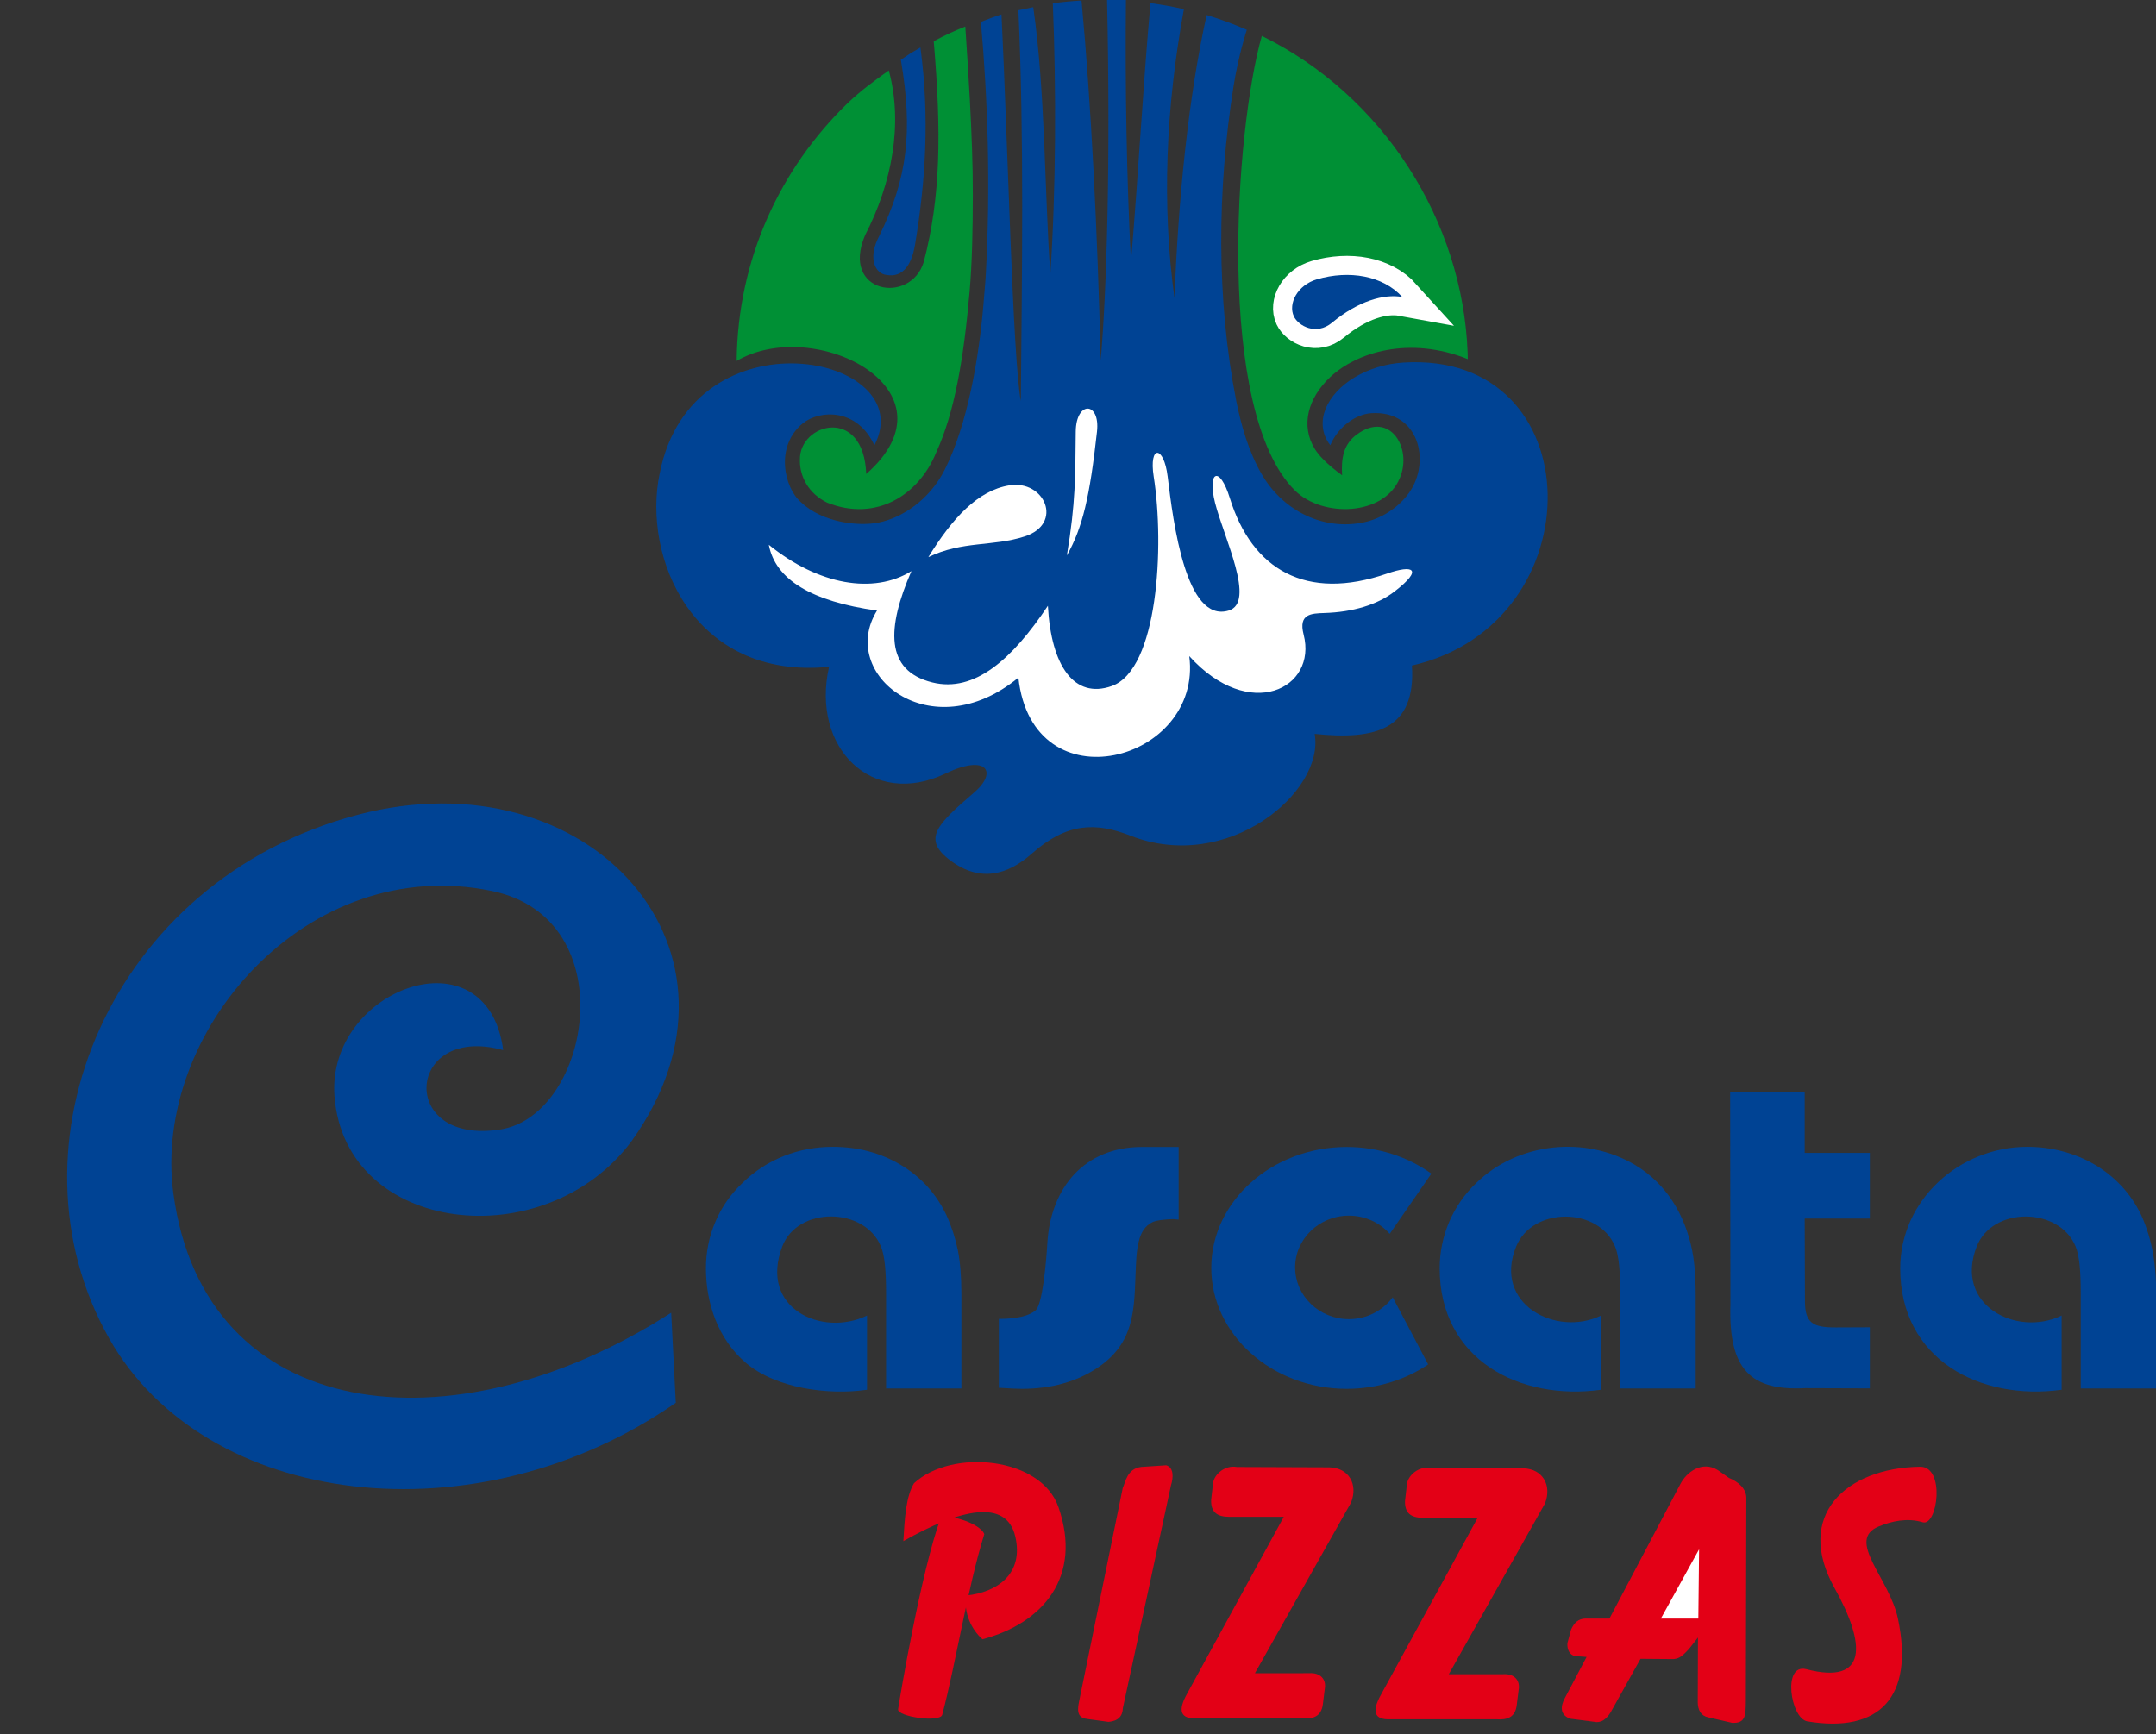 <?xml version="1.0" encoding="UTF-8"?>
<svg xmlns="http://www.w3.org/2000/svg" xmlns:xlink="http://www.w3.org/1999/xlink" width="298.6pt" height="240.2pt" viewBox="0 0 298.6 240.2" version="1.1">
<rect x="0" y="0" width="298.6" height="240.2" fill="#333333" stroke="none"/>
<defs>
<clipPath id="clip1">
  <path d="M 263 158 L 298.602 158 L 298.602 193 L 263 193 Z M 263 158 "/>
</clipPath>
<clipPath id="clip2">
  <path d="M 213 200 L 245 200 L 245 240.199 L 213 240.199 Z M 213 200 "/>
</clipPath>
</defs>
<g id="surface1">
<path style="fill-rule:evenodd;fill:rgb(0%,26.268%,58.006%);fill-opacity:1;stroke-width:2.16;stroke-linecap:butt;stroke-linejoin:miter;stroke:rgb(0%,26.268%,58.006%);stroke-opacity:1;stroke-miterlimit:4;" d="M 1248.828 2318.719 C 1265.703 2219.461 1257.734 2154.578 1218.828 2074.969 C 1203.398 2046.102 1212.148 2026.453 1224.922 2022.859 C 1245.625 2017.586 1260.664 2029.695 1266.289 2063.523 C 1280.977 2152.078 1286.406 2239.969 1273.906 2334.344 C 1273.75 2334.227 1266.68 2330.359 1261.992 2327.469 C 1259.102 2325.672 1251.719 2320.555 1248.828 2318.719 Z M 1248.828 2318.719 " transform="matrix(0.1,0,0,-0.1,0,240.2)"/>
<path style=" stroke:none;fill-rule:evenodd;fill:rgb(0%,56.444%,20.776%);fill-opacity:1;" d="M 185.879 65.84 C 185.73 63.438 186.086 61.547 187.891 60.203 C 192.496 56.785 195.648 62.113 193.863 66.238 C 191.68 71.492 183.168 71.734 179.34 67.938 C 168.324 57.012 171.02 18.105 174.758 4.973 C 191.59 13.242 202.566 30.594 203.262 48.82 C 203.27 49.066 203.277 49.496 203.285 49.746 C 195.246 46.516 187.93 48.758 184.238 52.227 C 181.145 55.133 180.102 58.934 182.094 62.184 C 182.594 62.996 183.641 64.199 185.879 65.84 Z M 185.879 65.84 "/>
<path style="fill-rule:evenodd;fill:rgb(100%,100%,100%);fill-opacity:1;stroke-width:52.8;stroke-linecap:butt;stroke-linejoin:miter;stroke:rgb(100%,100%,100%);stroke-opacity:1;stroke-miterlimit:4;" d="M 1064.766 1647.352 C 1133.984 1591.258 1210.039 1578.562 1262.266 1610.867 C 1228.203 1532.391 1225.312 1473.094 1291.211 1456.688 C 1349.648 1442.156 1401.914 1488.758 1451.289 1562.859 C 1455.82 1479.383 1487.852 1433.289 1539.805 1451.727 C 1603.672 1474.461 1613.047 1645.203 1597.852 1741.844 C 1590.938 1785.984 1611.875 1785.477 1617.188 1741.844 C 1624.961 1677.781 1642.461 1538.562 1701.602 1556.219 C 1739.688 1567.508 1695.195 1656.727 1682.852 1705.359 C 1671.719 1749.227 1688.984 1758.172 1703.281 1712.039 C 1733.828 1613.406 1808.555 1568.445 1921.25 1607.547 C 1956.836 1619.969 1972.07 1614.148 1931.445 1582.703 C 1907.461 1564.148 1873.477 1554.109 1834.414 1552.859 C 1816.133 1552.273 1798.008 1551.844 1805.469 1523.016 C 1824.766 1448.211 1730.508 1400.906 1647.109 1493.172 C 1665.977 1347.039 1430.117 1283.484 1410.43 1463.328 C 1289.219 1363.602 1159.805 1468.055 1214.609 1556.219 C 1123.789 1568.875 1073.828 1599.266 1064.766 1647.352 Z M 1064.766 1647.352 " transform="matrix(0.1,0,0,-0.1,0,240.2)"/>
<path style="fill-rule:evenodd;fill:rgb(100%,100%,100%);fill-opacity:1;stroke-width:52.799;stroke-linecap:butt;stroke-linejoin:miter;stroke:rgb(100%,100%,100%);stroke-opacity:1;stroke-miterlimit:4;" d="M 1942.07 1990.633 C 1915.352 2020.203 1868.672 2028.172 1823.984 2015.125 C 1796.797 2007.195 1783.711 1981.258 1791.953 1963.797 C 1798.359 1950.203 1823.203 1937.117 1844.57 1954.852 C 1880.977 1985.086 1916.836 1995.242 1942.07 1990.633 Z M 1942.07 1990.633 " transform="matrix(0.1,0,0,-0.1,0,240.2)"/>
<path style="fill-rule:evenodd;fill:rgb(100%,100%,100%);fill-opacity:1;stroke-width:52.8;stroke-linecap:butt;stroke-linejoin:miter;stroke:rgb(100%,100%,100%);stroke-opacity:1;stroke-miterlimit:4;" d="M 1477.578 1632.547 C 1499.492 1671.219 1509.414 1714.383 1519.297 1804.188 C 1523.906 1846.023 1490.352 1847.234 1489.883 1804.188 C 1489.219 1743.328 1489.883 1706.023 1477.578 1632.547 Z M 1477.578 1632.547 " transform="matrix(0.1,0,0,-0.1,0,240.2)"/>
<path style="fill-rule:evenodd;fill:rgb(100%,100%,100%);fill-opacity:1;stroke-width:52.8;stroke-linecap:butt;stroke-linejoin:miter;stroke:rgb(100%,100%,100%);stroke-opacity:1;stroke-miterlimit:4;" d="M 1285.742 1630.281 C 1319.102 1684.422 1354.297 1722.469 1397.617 1729.656 C 1446.875 1737.859 1473.398 1676.531 1419.219 1658.953 C 1374.766 1644.539 1333.516 1653.211 1285.742 1630.281 Z M 1285.742 1630.281 " transform="matrix(0.1,0,0,-0.1,0,240.2)"/>
<path style=" stroke:none;fill-rule:evenodd;fill:rgb(100%,100%,100%);fill-opacity:1;" d="M 196.75 42.203 C 193.5 37.633 189.824 34.938 182.355 36.66 C 178.715 37.496 176.699 40.766 177.129 43.48 C 177.672 46.879 181.473 49.066 186.246 45.93 C 188.734 44.289 190.809 41.902 196.75 42.203 Z M 196.75 42.203 "/>
<path style=" stroke:none;fill-rule:evenodd;fill:rgb(0%,26.268%,58.006%);fill-opacity:1;" d="M 138.703 1.992 C 139.586 19.938 140.246 49.387 141.383 55.57 C 141.531 37.559 141.852 19.434 141.047 1.422 C 141.25 1.371 142.902 1.047 143.105 0.996 C 144.797 12.816 144.656 26.621 145.469 37.996 C 146.25 26.27 146.305 12.336 145.812 0.453 C 147.133 0.273 148.461 0.148 149.789 0.074 C 151.141 14.652 151.973 31.512 152.449 49.934 C 153.273 40.121 153.824 22.602 153.324 -0.09 C 153.336 -0.09 153.348 -0.09 153.355 -0.09 C 154.219 -0.086 155.078 -0.051 155.941 -0.047 C 155.816 11.926 156.031 24.684 156.641 36.238 C 157.688 23.758 158.289 12.09 159.336 0.438 C 160.887 0.645 162.434 0.922 163.957 1.273 C 163.961 1.273 163.965 1.273 163.965 1.273 C 161.453 15.027 160.891 28.398 162.664 41.312 C 163.188 27.566 164.566 13.609 167.117 2.078 C 167.125 2.078 167.133 2.078 167.141 2.086 C 169.027 2.66 170.871 3.344 172.68 4.129 C 172.648 4.199 171.5 7.777 170.844 11.93 C 168.586 26.223 168.434 41.352 171.219 55.551 C 171.91 58.984 172.941 62.547 174.699 65.613 C 177.453 70.43 182.793 73.449 188.512 72.43 C 191.277 71.938 193.742 70.289 195.199 68.191 C 198.207 63.859 196.465 56.828 189.938 57.23 C 187.805 57.363 185.348 59.066 184.242 61.672 C 182.984 60.074 182.961 58.203 183.586 56.656 C 184.98 53.176 189.422 50.535 194.344 50.223 C 220.52 48.551 221.102 86.355 195.547 92.191 C 196.113 101.031 190.59 102.539 182.078 101.656 C 183.496 109.672 170.055 121.055 156.535 115.746 C 151.777 113.883 147.746 113.941 142.914 118.234 C 139.629 121.152 135.812 122.289 131.676 119.23 C 127.633 116.238 129.754 114.215 134.91 109.781 C 138.254 106.906 136.625 104.422 130.996 107.129 C 120.73 112.062 112.293 103.504 114.82 92.371 C 96.023 94.203 88.898 77.18 91.371 65.551 C 95.895 42.715 127.621 49.152 121.102 61.688 C 118.707 56.496 113.512 56.777 111.215 58.621 C 107.305 61.766 108.574 67.508 110.918 69.555 C 113.941 72.434 118.973 72.945 121.719 72.379 C 124.852 71.738 128.672 69.348 130.832 65.078 C 134.062 58.691 135.598 49.312 136.188 42.344 C 136.297 40.879 136.457 39.391 136.535 37.945 C 137.203 25.68 136.809 13.852 135.852 3.027 C 136.75 2.691 137.805 2.266 138.703 1.992 Z M 138.703 1.992 "/>
<path style=" stroke:none;fill-rule:evenodd;fill:rgb(100%,100%,100%);fill-opacity:1;" d="M 106.477 75.465 C 113.398 81.074 121.004 82.344 126.227 79.113 C 122.82 86.961 122.531 92.891 129.121 94.531 C 134.965 95.984 140.191 91.324 145.129 83.914 C 145.582 92.262 148.785 96.871 153.98 95.027 C 160.367 92.754 161.305 75.68 159.785 66.016 C 159.094 61.602 161.188 61.652 161.719 66.016 C 162.496 72.422 164.246 86.344 170.16 84.578 C 173.969 83.449 169.52 74.527 168.285 69.664 C 167.172 65.277 168.898 64.383 170.328 68.996 C 173.383 78.859 180.855 83.355 192.125 79.445 C 195.684 78.203 197.207 78.785 193.145 81.93 C 190.746 83.785 187.348 84.789 183.441 84.914 C 181.613 84.973 179.801 85.016 180.547 87.898 C 182.477 95.379 173.051 100.109 164.711 90.883 C 166.598 105.496 143.012 111.852 141.043 93.867 C 128.922 103.84 115.98 93.395 121.461 84.578 C 112.379 83.312 107.383 80.273 106.477 75.465 Z M 106.477 75.465 "/>
<path style=" stroke:none;fill-rule:evenodd;fill:rgb(0%,26.268%,58.006%);fill-opacity:1;" d="M 194.207 41.137 C 191.535 38.18 186.867 37.383 182.398 38.688 C 179.68 39.48 178.371 42.074 179.195 43.82 C 179.836 45.18 182.32 46.488 184.457 44.715 C 188.098 41.691 191.684 40.676 194.207 41.137 Z M 194.207 41.137 "/>
<path style=" stroke:none;fill-rule:evenodd;fill:rgb(100%,100%,100%);fill-opacity:1;" d="M 147.758 76.945 C 149.949 73.078 150.941 68.762 151.93 59.781 C 152.391 55.598 149.035 55.477 148.988 59.781 C 148.922 65.867 148.988 69.598 147.758 76.945 Z M 147.758 76.945 "/>
<path style=" stroke:none;fill-rule:evenodd;fill:rgb(100%,100%,100%);fill-opacity:1;" d="M 128.574 77.172 C 131.91 71.758 135.43 67.953 139.762 67.234 C 144.688 66.414 147.34 72.547 141.922 74.305 C 137.477 75.746 133.352 74.879 128.574 77.172 Z M 128.574 77.172 "/>
<path style=" stroke:none;fill-rule:evenodd;fill:rgb(0%,56.444%,20.776%);fill-opacity:1;" d="M 133.691 3.676 C 133.914 7.133 134.148 10.484 134.32 13.805 C 134.559 18.363 134.746 22.801 134.734 27.047 C 134.723 31.781 134.645 36.281 134.281 40.461 C 133.469 49.703 132.203 57.133 129.676 62.637 C 127.254 68.617 121.305 72.328 114.562 69.629 C 112.02 68.387 110.734 66.055 110.785 63.68 C 110.699 58.602 119.617 56.191 119.969 65.66 C 133.18 54.031 112.816 43.664 102.027 49.992 C 102.164 35.941 108.016 23.355 117.441 14.246 C 119.32 12.473 120.891 11.34 123.094 9.758 C 125.105 17.129 123.531 25.383 119.805 32.594 C 116.383 40.633 126.098 42.246 127.934 36.297 C 130.305 27.266 130.383 18.285 129.32 5.711 C 130.91 4.859 131.984 4.363 133.691 3.676 Z M 133.691 3.676 "/>
<path style=" stroke:none;fill-rule:evenodd;fill:rgb(0%,26.268%,58.006%);fill-opacity:1;" d="M 92.957 181.84 C 62.523 201.348 28.312 197.129 24.016 165.344 C 21 143.031 42.488 118.055 68.16 123.426 C 86.598 127.281 81.82 154.512 69.273 156.461 C 54.992 158.68 56.23 141.727 69.695 145.465 C 67.457 128.723 45.18 136.973 46.328 151.879 C 47.809 171.055 75.543 174.137 87.48 158.059 C 106.281 131.801 81.656 104.387 49.52 112.867 C 15.172 121.93 0.09 158.777 15.09 185.355 C 28.41 208.961 65.984 213.484 93.594 194.316 Z M 92.957 181.84 "/>
<path style=" stroke:none;fill-rule:evenodd;fill:rgb(0%,26.268%,58.006%);fill-opacity:1;" d="M 133.152 192.328 L 122.719 192.328 L 122.719 179.262 C 122.719 176.18 122.559 173.988 122 172.648 C 119.727 167.164 110.465 167.078 108.34 172.664 C 105.082 181.234 113.863 185.246 120.078 182.23 L 120.078 192.508 L 119.844 192.539 C 114.812 193.23 107.535 192.387 103.289 188.773 C 99.395 185.453 97.77 180.445 97.77 175.699 C 97.77 173.449 98.199 171.305 99.066 169.27 C 99.93 167.219 101.191 165.414 102.832 163.859 C 104.496 162.227 106.402 160.992 108.551 160.137 C 110.691 159.285 112.949 158.859 115.332 158.859 C 118.836 158.859 121.98 159.699 124.773 161.371 C 127.566 163.047 129.672 165.363 131.078 168.328 C 131.789 169.887 132.309 171.496 132.652 173.148 C 132.984 174.805 133.152 176.863 133.152 179.324 Z M 133.152 192.328 "/>
<path style=" stroke:none;fill-rule:evenodd;fill:rgb(0%,26.268%,58.006%);fill-opacity:1;" d="M 234.848 192.328 L 224.395 192.328 L 224.395 179.262 C 224.395 176.18 224.234 173.988 223.676 172.648 C 221.398 167.164 212.254 167.133 209.984 172.664 C 206.723 180.621 215.523 185.246 221.746 182.23 L 221.746 192.508 C 210.496 194.055 199.391 188.359 199.391 175.699 C 199.391 171.215 201.207 166.949 204.465 163.859 C 210.215 158.23 219.602 157.273 226.453 161.371 C 230.836 163.996 233.336 168.273 234.348 173.148 C 234.914 175.961 234.848 178.844 234.848 181.691 Z M 234.848 192.328 "/>
<g clip-path="url(#clip1)" clip-rule="nonzero">
<path style=" stroke:none;fill-rule:evenodd;fill:rgb(0%,26.268%,58.006%);fill-opacity:1;" d="M 298.633 192.328 L 288.18 192.328 L 288.18 179.262 C 288.18 176.18 288.016 173.988 287.461 172.648 C 285.184 167.164 275.949 167.098 273.77 172.664 C 270.59 180.789 279.305 185.246 285.531 182.23 L 285.531 192.508 C 274.281 194.055 263.176 188.359 263.176 175.699 C 263.176 166.277 271.34 158.859 280.777 158.859 C 287.438 158.859 293.652 162.219 296.559 168.328 C 298.168 171.855 298.633 175.477 298.633 179.324 Z M 298.633 192.328 "/>
</g>
<path style=" stroke:none;fill-rule:evenodd;fill:rgb(0%,26.268%,58.006%);fill-opacity:1;" d="M 138.336 192.246 L 138.336 182.695 C 140.828 182.695 142.527 182.289 143.445 181.488 C 144.363 180.688 144.887 175.039 145.055 172.191 C 145.512 164.496 150.207 158.879 158.16 158.879 L 163.238 158.879 L 163.238 168.938 C 163.148 168.938 163.027 168.922 162.859 168.906 C 162.703 168.883 162.578 168.871 162.523 168.871 C 161.75 168.871 160.199 169.008 159.641 169.277 C 159.094 169.539 158.645 169.938 158.32 170.453 C 157.816 171.242 157.496 172.527 157.379 174.289 C 156.984 180.273 157.773 185.605 152.023 189.449 C 149.102 191.402 145.602 192.379 141.512 192.379 C 140.93 192.379 139.945 192.336 138.57 192.246 C 138.48 192.246 138.402 192.246 138.336 192.246 Z M 138.336 192.246 "/>
<path style=" stroke:none;fill-rule:evenodd;fill:rgb(0%,26.268%,58.006%);fill-opacity:1;" d="M 258.969 168.789 L 249.945 168.789 L 249.98 180.238 C 249.988 183.273 251.074 183.887 254.262 183.879 L 258.969 183.859 L 258.969 192.316 L 249.988 192.285 C 242.562 192.664 239.363 189.812 239.66 180.664 L 239.621 151.285 L 249.945 151.285 L 249.945 159.703 L 258.969 159.703 Z M 258.969 168.789 "/>
<path style=" stroke:none;fill-rule:evenodd;fill:rgb(0%,26.268%,58.006%);fill-opacity:1;" d="M 186.516 158.879 C 190.949 158.879 195.027 160.266 198.242 162.574 L 192.473 170.91 C 191.105 169.367 189.074 168.391 186.816 168.391 C 182.715 168.391 179.371 171.609 179.371 175.559 C 179.371 179.504 182.715 182.727 186.816 182.727 C 189.312 182.727 191.531 181.527 192.883 179.699 L 197.797 188.996 C 194.652 191.121 190.746 192.379 186.516 192.379 C 176.184 192.379 167.758 184.855 167.758 175.629 C 167.758 166.406 176.184 158.879 186.516 158.879 Z M 186.516 158.879 "/>
<path style=" stroke:none;fill-rule:evenodd;fill:rgb(89.062%,0%,8.617%);fill-opacity:1;" d="M 130.254 210.355 C 130.395 209.492 135.672 210.797 136.32 212.512 C 133.992 219.973 132.363 230.527 130.496 237.523 C 130.188 238.668 124.23 237.789 124.383 236.762 C 124.656 234.918 127.586 217.645 130.254 210.355 Z M 130.254 210.355 "/>
<path style=" stroke:none;fill-rule:evenodd;fill:rgb(89.062%,0%,8.617%);fill-opacity:1;" d="M 125.113 213.477 C 132.949 209.039 139.398 207.496 140.625 212.883 C 141.789 217.992 138.148 220.574 133.805 221.012 C 133.445 223.492 134.574 225.746 136.062 227.074 C 144.48 224.84 149.941 218.391 146.59 208.758 C 144.176 201.809 131.852 200.613 126.59 205.453 C 125.477 207.293 125.289 210.312 125.113 213.477 Z M 125.113 213.477 "/>
<path style=" stroke:none;fill-rule:evenodd;fill:rgb(89.062%,0%,8.617%);fill-opacity:1;" d="M 250.18 231.219 C 246.801 230.348 248 238.055 250.301 238.441 C 260.273 240.113 265.141 235.105 262.867 224.238 C 261.691 218.605 255.602 213.355 260.184 211.453 C 261.988 210.703 264.164 210.223 266.285 210.863 C 268.344 211.484 269.461 203.121 265.918 203.172 C 255.641 203.336 248.48 209.941 254.082 219.977 C 258.426 227.758 258.719 233.43 250.18 231.219 Z M 250.18 231.219 "/>
<path style=" stroke:none;fill-rule:evenodd;fill:rgb(89.062%,0%,8.617%);fill-opacity:1;" d="M 171.297 203.207 L 184.133 203.254 C 186.812 203.332 188.113 205.609 187.121 208.129 L 173.801 231.777 L 181.32 231.773 C 182.848 231.664 183.727 232.598 183.473 233.969 L 183.211 236.082 C 182.996 237.785 181.84 238.125 180.441 238.02 L 165.672 238.016 C 163.508 238.109 163.082 236.98 164.395 234.637 L 177.801 210.109 L 170.199 210.109 C 168.512 210.102 167.691 209.41 167.738 207.777 L 168.004 205.445 C 168.18 204.156 169.715 202.914 171.297 203.207 Z M 171.297 203.207 "/>
<path style=" stroke:none;fill-rule:evenodd;fill:rgb(89.062%,0%,8.617%);fill-opacity:1;" d="M 198.148 203.344 L 210.98 203.391 C 213.664 203.469 214.965 205.746 213.973 208.266 L 200.652 231.914 L 208.168 231.91 C 209.699 231.801 210.578 232.734 210.324 234.105 L 210.059 236.219 C 209.848 237.918 208.691 238.262 207.289 238.156 L 192.523 238.152 C 190.359 238.246 189.934 237.117 191.246 234.773 L 204.652 210.242 L 197.051 210.246 C 195.359 210.238 194.539 209.543 194.59 207.914 L 194.855 205.582 C 195.031 204.289 196.566 203.047 198.148 203.344 Z M 198.148 203.344 "/>
<path style=" stroke:none;fill-rule:evenodd;fill:rgb(89.062%,0%,8.617%);fill-opacity:1;" d="M 155.5 206.105 L 149.434 235.762 C 149.102 237.344 149.445 238.016 150.68 238.125 L 153.531 238.516 C 154.867 238.395 155.477 237.727 155.516 236.602 L 162.18 205.738 C 162.52 204.672 162.578 203.262 161.512 202.969 L 158.09 203.195 C 156.078 203.414 155.871 205.348 155.5 206.105 Z M 155.5 206.105 "/>
<path style=" stroke:none;fill-rule:evenodd;fill:rgb(89.062%,0%,8.617%);fill-opacity:1;" d="M 223.078 236.691 C 222.426 237.961 221.66 238.488 220.773 238.262 L 217.535 237.844 C 216.363 237.426 216.293 236.473 216.977 235.246 L 220.117 229.309 L 218.172 229.168 C 217.613 229.031 217.289 228.527 217.312 227.66 L 217.816 225.797 C 218.223 224.91 218.738 224.457 219.582 224.438 L 223.039 224.445 L 232.918 205.715 C 233.734 204.098 235.777 202.598 237.762 203.824 L 239.344 204.93 C 240.613 205.453 241.664 206.336 241.625 207.586 L 241.559 235.5 C 241.547 237.727 241.504 238.477 239.914 238.41 L 236.648 237.656 C 235.723 237.484 235.398 236.75 235.371 235.844 L 235.402 226.141 L 233.723 228.281 C 232.996 228.992 232.57 229.668 231.422 229.574 L 227.07 229.539 L 223.078 236.688 Z M 223.078 236.691 "/>
<g clip-path="url(#clip2)" clip-rule="nonzero">
<path style="fill:none;stroke-width:4.734;stroke-linecap:butt;stroke-linejoin:miter;stroke:rgb(89.062%,0%,8.617%);stroke-opacity:1;stroke-miterlimit:4;" d="M 2230.781 35.086 C 2224.258 22.391 2216.602 17.117 2207.734 19.383 L 2175.352 23.562 C 2163.633 27.742 2162.93 37.273 2169.766 49.539 L 2201.172 108.914 L 2181.719 110.32 C 2176.133 111.688 2172.891 116.727 2173.125 125.398 L 2178.164 144.031 C 2182.227 152.898 2187.383 157.43 2195.82 157.625 L 2230.391 157.547 L 2329.18 344.852 C 2337.344 361.023 2357.773 376.023 2377.617 363.758 L 2393.438 352.703 C 2406.133 347.469 2416.641 338.641 2416.25 326.141 L 2415.586 47 C 2415.469 24.734 2415.039 17.234 2399.141 17.898 L 2366.484 25.438 C 2357.227 27.156 2353.984 34.5 2353.711 43.562 L 2354.023 140.594 L 2337.227 119.188 C 2329.961 112.078 2325.703 105.32 2314.219 106.258 L 2270.703 106.609 L 2230.781 35.125 Z M 2230.781 35.086 " transform="matrix(0.1,0,0,-0.1,0,240.2)"/>
</g>
<path style="fill-rule:evenodd;fill:rgb(100%,100%,100%);fill-opacity:1;stroke-width:4.734;stroke-linecap:butt;stroke-linejoin:miter;stroke:rgb(89.062%,0%,8.617%);stroke-opacity:1;stroke-miterlimit:4;" d="M 2355.664 265.281 L 2354.492 157.625 L 2296.25 157.625 Z M 2355.664 265.281 " transform="matrix(0.1,0,0,-0.1,0,240.2)"/>
</g>
</svg>

